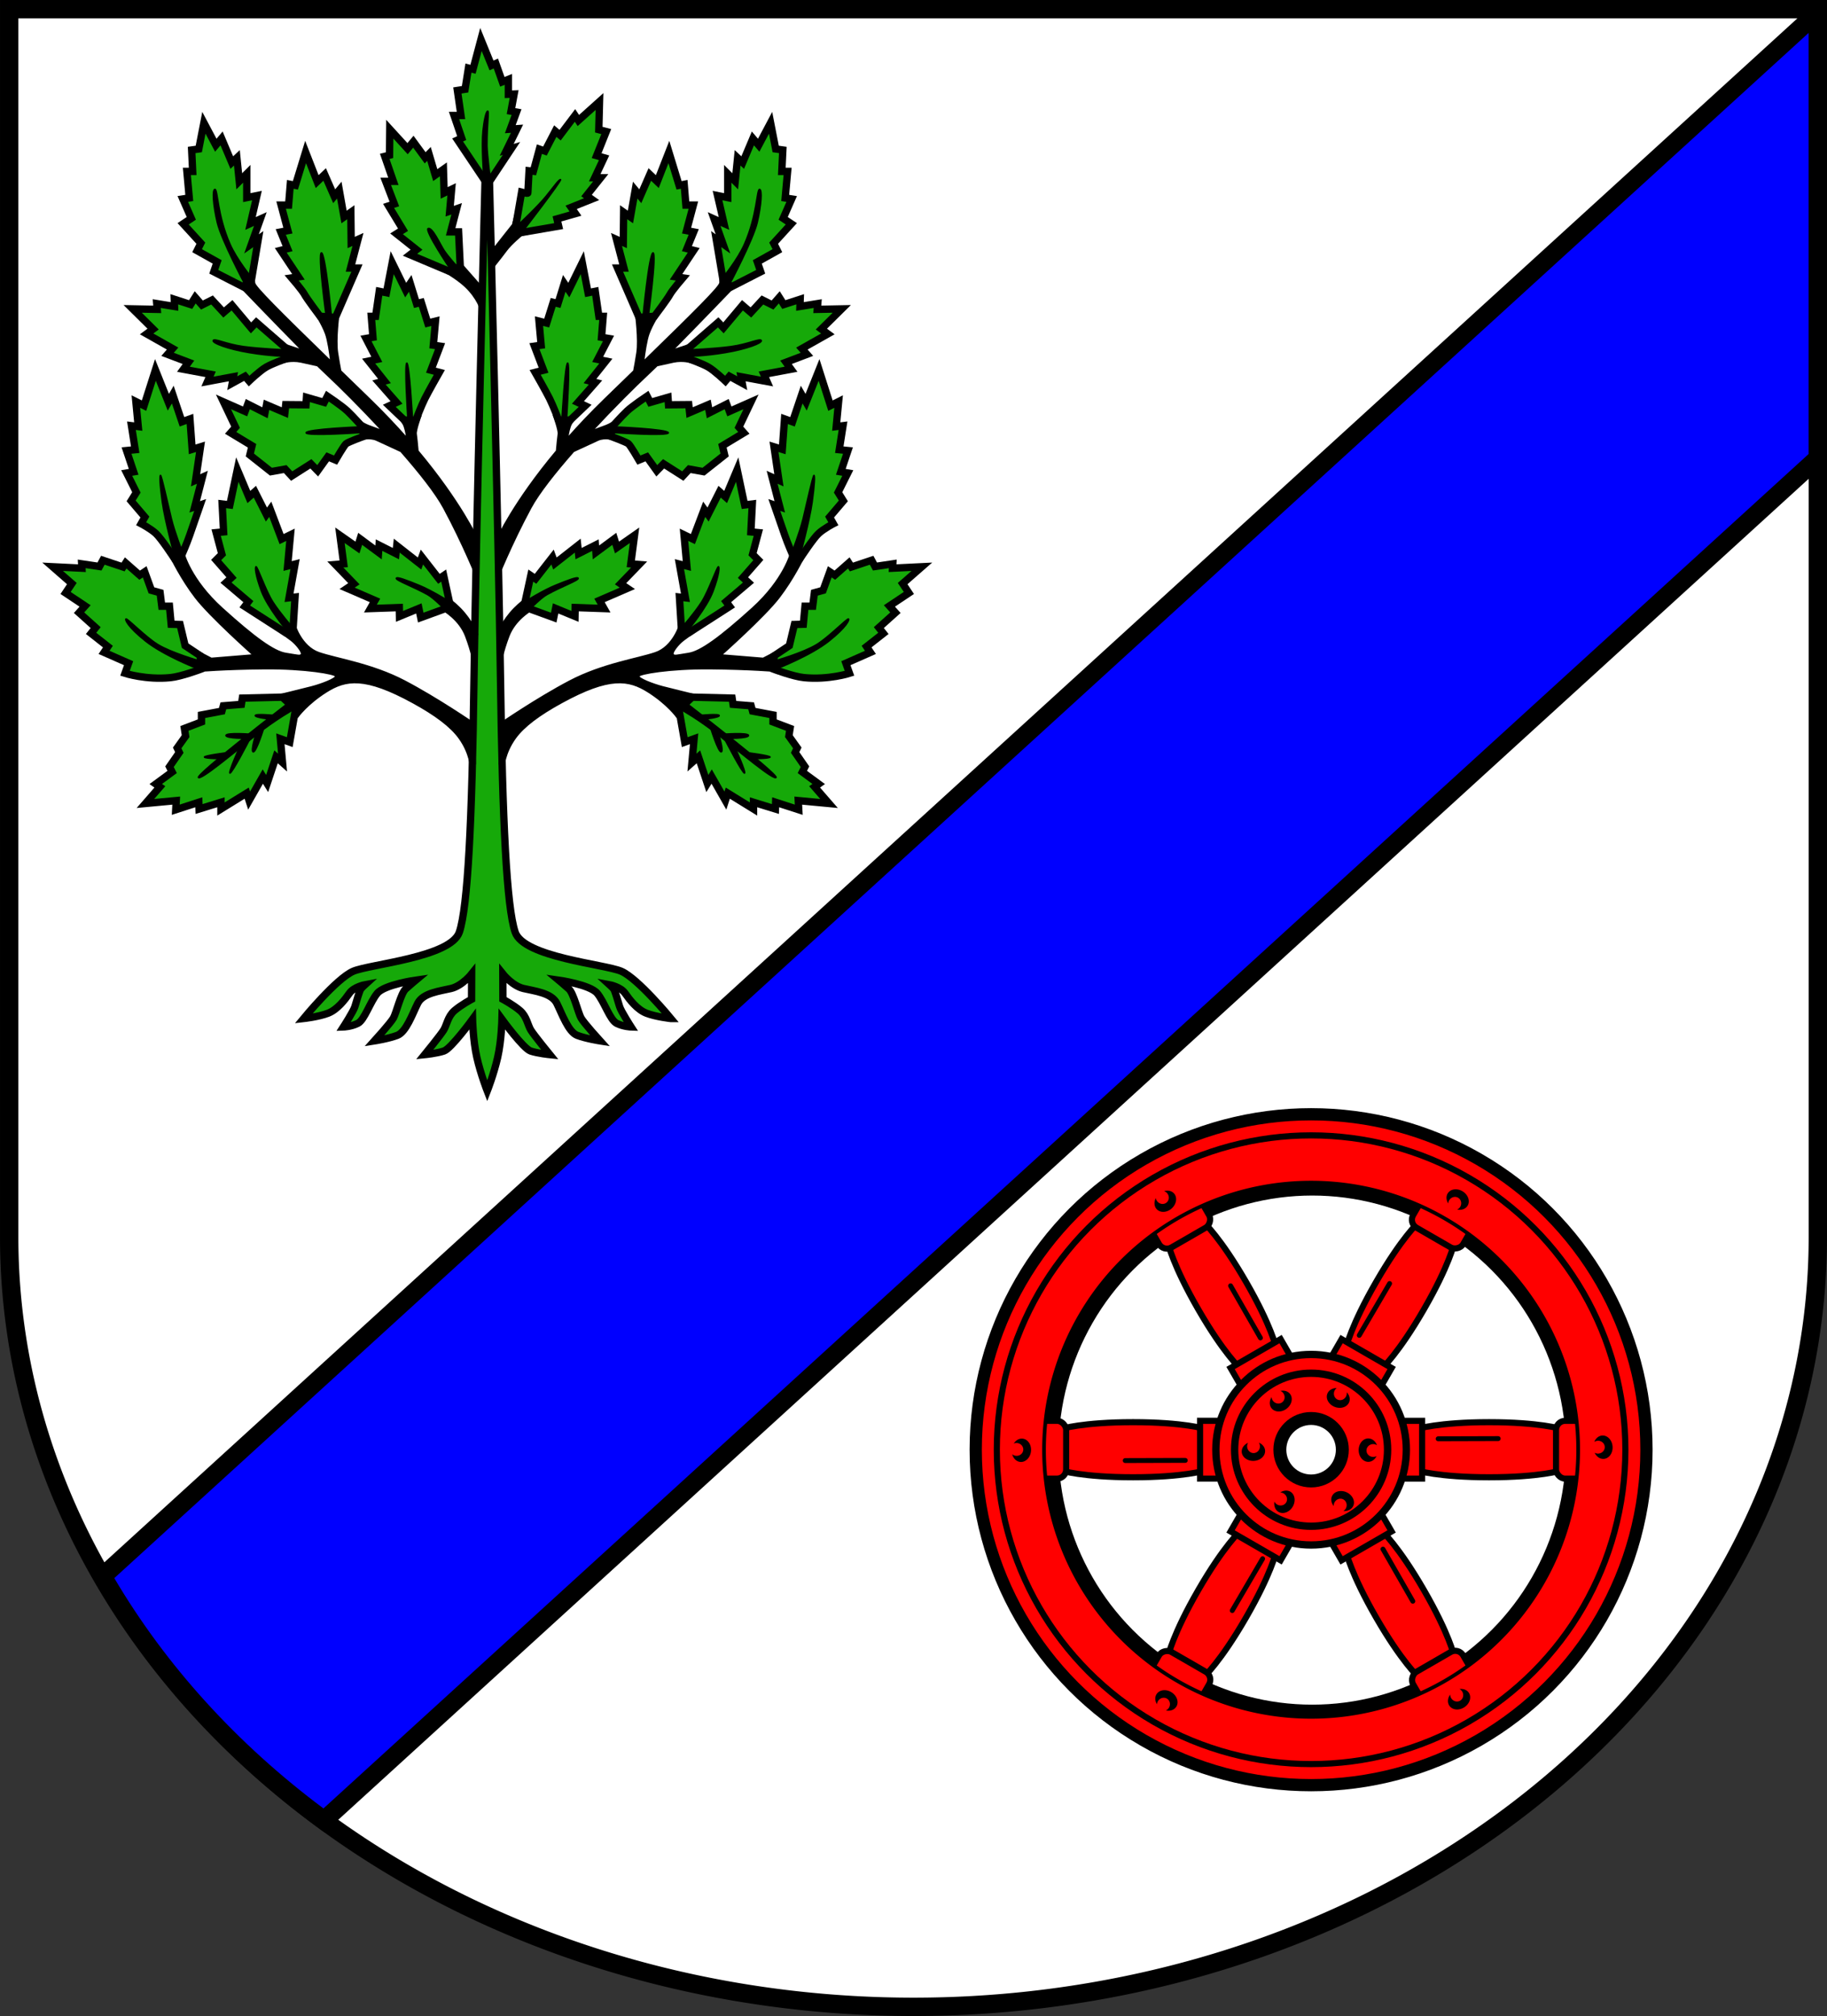 <?xml version="1.0" encoding="UTF-8" standalone="no"?>
<!-- Created with Inkscape (http://www.inkscape.org/) -->

<svg
   width="149.371mm"
   height="164.787mm"
   viewBox="0 0 149.371 164.787"
   version="1.1"
   id="svg9797"
   inkscape:version="1.2.2 (732a01da63, 2022-12-09)"
   sodipodi:docname="DEU Oersdorf COA.svg"
   xmlns:inkscape="http://www.inkscape.org/namespaces/inkscape"
   xmlns:sodipodi="http://sodipodi.sourceforge.net/DTD/sodipodi-0.dtd"
   xmlns="http://www.w3.org/2000/svg"
   xmlns:svg="http://www.w3.org/2000/svg">
  <rect x="0" y="0" width="149.371" height="164.787" fill="#333333" stroke="none"/>
  <sodipodi:namedview
     id="namedview9799"
     pagecolor="#ffffff"
     bordercolor="#666666"
     borderopacity="1.0"
     inkscape:showpageshadow="2"
     inkscape:pageopacity="0.0"
     inkscape:pagecheckerboard="0"
     inkscape:deskcolor="#d1d1d1"
     inkscape:document-units="mm"
     showgrid="false"
     inkscape:zoom="0.85944864"
     inkscape:cx="333.93502"
     inkscape:cy="329.86264"
     inkscape:current-layer="layer1" />
  <defs
     id="defs9794" />
  <g
     inkscape:label="Ebene 1"
     inkscape:groupmode="layer"
     id="layer1"
     transform="translate(-531.899,-63.589)">
    <g
       id="g9510"
       transform="translate(500.244,-7.079)">
      <g
         id="g7950">
        <path
           id="path7644"
           style="fill:#ffffff;fill-opacity:1;stroke:none;stroke-width:1.5;stroke-linecap:round;stroke-dasharray:none"
           d="m 32.406,71.418 v 100.363 a 73.935,62.924 0 0 0 73.936,62.924 73.935,62.924 0 0 0 73.935,-62.923 73.935,62.924 0 0 0 0,-5.2e-4 V 71.418 Z" />
        <g
           id="path7813">
          <path
             style="color:#000000;fill:#0000ff;stroke-width:1.5;stroke-linecap:round;-inkscape-stroke:none"
             d="M 180.276,71.659 40.024,199.536 a 73.935,62.924 0 0 0 18.106,19.941 L 180.276,108.109 Z"
             id="path9375" />
          <path
             style="color:#000000;fill:#000000;stroke-linecap:round;-inkscape-stroke:none"
             d="M 180.494,71.18 179.771,71.105 39.072,199.389 39.375,199.91 c 4.449,7.714 10.68,14.574 18.312,20.172 l 0.494,0.363 122.844,-112.006 z m -0.969,2.177 V 107.777 L 58.1,218.488 C 51.02,213.201 45.219,206.81 41,199.662 Z"
             id="path9377"
             sodipodi:nodetypes="ccccccccccccc" />
        </g>
        <path
           id="path7818"
           style="fill:none;fill-opacity:1;stroke:#000000;stroke-width:1.5;stroke-linecap:round;stroke-dasharray:none"
           d="m 32.406,71.418 v 100.363 a 73.935,62.924 0 0 0 73.936,62.924 73.935,62.924 0 0 0 73.935,-62.923 73.935,62.924 0 0 0 0,-5.2e-4 V 71.418 Z" />
        <g
           id="g2679"
           transform="translate(-227.655,-82.43)">
          <g
             id="g2443"
             transform="translate(19.506,74.879)">
            <ellipse
               style="fill:none;stroke:#000000;stroke-width:2.5;stroke-linecap:round;stroke-dasharray:none"
               id="path2315"
               cx="347.088"
               cy="196.749"
               rx="21.987"
               ry="22.057" />
            <g
               id="g2261">
              <g
                 id="g2195">
                <path
                   style="fill:#ff0000;stroke:#000000;stroke-width:0.5;stroke-linecap:round;stroke-dasharray:none"
                   d="m 367.458,198.412 c 0,0 -1.754,0.558 -5.91,0.558 -4.156,0 -5.91,-0.558 -5.91,-0.558 v -3.388 c 0,0 1.754,-0.558 5.91,-0.558 4.156,0 5.91,0.558 5.91,0.558 z"
                   id="path2129"
                   sodipodi:nodetypes="czcczcc"
                   inkscape:transform-center-y="1.9727097" />
                <rect
                   style="fill:#ff0000;stroke:#000000;stroke-width:0.5;stroke-dasharray:none"
                   id="rect1843"
                   width="2.753"
                   height="4.725"
                   x="367.022"
                   y="194.356"
                   ry="0.747"
                   rx="0.747" />
                <rect
                   style="fill:#ff0000;stroke:#000000;stroke-width:0.5;stroke-dasharray:none"
                   id="rect1949"
                   width="2.753"
                   height="4.725"
                   x="353.32"
                   y="194.356" />
              </g>
              <g
                 id="g2203"
                 inkscape:transform-center-x="-7.1393032"
                 inkscape:transform-center-y="12.465506"
                 transform="rotate(60,346.996,196.718)">
                <path
                   style="fill:#ff0000;stroke:#000000;stroke-width:0.5;stroke-linecap:round;stroke-dasharray:none"
                   d="m 367.458,198.412 c 0,0 -1.754,0.558 -5.91,0.558 -4.156,0 -5.91,-0.558 -5.91,-0.558 v -3.388 c 0,0 1.754,-0.558 5.91,-0.558 4.156,0 5.91,0.558 5.91,0.558 z"
                   id="path2197"
                   sodipodi:nodetypes="czcczcc"
                   inkscape:transform-center-y="1.9727097" />
                <rect
                   style="fill:#ff0000;stroke:#000000;stroke-width:0.5;stroke-dasharray:none"
                   id="rect2199"
                   width="2.753"
                   height="4.725"
                   x="367.022"
                   y="194.356"
                   ry="0.747"
                   rx="0.747" />
                <rect
                   style="fill:#ff0000;stroke:#000000;stroke-width:0.5;stroke-dasharray:none"
                   id="rect2201"
                   width="2.753"
                   height="4.725"
                   x="353.32"
                   y="194.356" />
              </g>
              <g
                 id="g2211"
                 inkscape:transform-center-x="7.1393036"
                 inkscape:transform-center-y="12.465505"
                 transform="rotate(120,346.996,196.718)">
                <path
                   style="fill:#ff0000;stroke:#000000;stroke-width:0.5;stroke-linecap:round;stroke-dasharray:none"
                   d="m 367.458,198.412 c 0,0 -1.754,0.558 -5.91,0.558 -4.156,0 -5.91,-0.558 -5.91,-0.558 v -3.388 c 0,0 1.754,-0.558 5.91,-0.558 4.156,0 5.91,0.558 5.91,0.558 z"
                   id="path2205"
                   sodipodi:nodetypes="czcczcc"
                   inkscape:transform-center-y="1.9727097" />
                <rect
                   style="fill:#ff0000;stroke:#000000;stroke-width:0.5;stroke-dasharray:none"
                   id="rect2207"
                   width="2.753"
                   height="4.725"
                   x="367.022"
                   y="194.356"
                   ry="0.747"
                   rx="0.747" />
                <rect
                   style="fill:#ff0000;stroke:#000000;stroke-width:0.5;stroke-dasharray:none"
                   id="rect2209"
                   width="2.753"
                   height="4.725"
                   x="353.32"
                   y="194.356" />
              </g>
              <g
                 id="g2219"
                 inkscape:transform-center-x="14.551455"
                 inkscape:transform-center-y="-1.6219427e-06"
                 transform="rotate(180,346.996,196.718)">
                <path
                   style="fill:#ff0000;stroke:#000000;stroke-width:0.5;stroke-linecap:round;stroke-dasharray:none"
                   d="m 367.458,198.412 c 0,0 -1.754,0.558 -5.91,0.558 -4.156,0 -5.91,-0.558 -5.91,-0.558 v -3.388 c 0,0 1.754,-0.558 5.91,-0.558 4.156,0 5.91,0.558 5.91,0.558 z"
                   id="path2213"
                   sodipodi:nodetypes="czcczcc"
                   inkscape:transform-center-y="1.9727097" />
                <rect
                   style="fill:#ff0000;stroke:#000000;stroke-width:0.5;stroke-dasharray:none"
                   id="rect2215"
                   width="2.753"
                   height="4.725"
                   x="367.022"
                   y="194.356"
                   ry="0.747"
                   rx="0.747" />
                <rect
                   style="fill:#ff0000;stroke:#000000;stroke-width:0.5;stroke-dasharray:none"
                   id="rect2217"
                   width="2.753"
                   height="4.725"
                   x="353.32"
                   y="194.356" />
              </g>
              <g
                 id="g2227"
                 inkscape:transform-center-x="7.1393012"
                 inkscape:transform-center-y="-12.465507"
                 transform="rotate(-120,346.996,196.718)">
                <path
                   style="fill:#ff0000;stroke:#000000;stroke-width:0.5;stroke-linecap:round;stroke-dasharray:none"
                   d="m 367.458,198.412 c 0,0 -1.754,0.558 -5.91,0.558 -4.156,0 -5.91,-0.558 -5.91,-0.558 v -3.388 c 0,0 1.754,-0.558 5.91,-0.558 4.156,0 5.91,0.558 5.91,0.558 z"
                   id="path2221"
                   sodipodi:nodetypes="czcczcc"
                   inkscape:transform-center-y="1.9727097" />
                <rect
                   style="fill:#ff0000;stroke:#000000;stroke-width:0.5;stroke-dasharray:none"
                   id="rect2223"
                   width="2.753"
                   height="4.725"
                   x="367.022"
                   y="194.356"
                   ry="0.747"
                   rx="0.747" />
                <rect
                   style="fill:#ff0000;stroke:#000000;stroke-width:0.5;stroke-dasharray:none"
                   id="rect2225"
                   width="2.753"
                   height="4.725"
                   x="353.32"
                   y="194.356" />
              </g>
              <g
                 id="g2235"
                 inkscape:transform-center-x="-7.1393056"
                 inkscape:transform-center-y="-12.465506"
                 transform="rotate(-60,346.996,196.718)">
                <path
                   style="fill:#ff0000;stroke:#000000;stroke-width:0.5;stroke-linecap:round;stroke-dasharray:none"
                   d="m 367.458,198.412 c 0,0 -1.754,0.558 -5.91,0.558 -4.156,0 -5.91,-0.558 -5.91,-0.558 v -3.388 c 0,0 1.754,-0.558 5.91,-0.558 4.156,0 5.91,0.558 5.91,0.558 z"
                   id="path2229"
                   sodipodi:nodetypes="czcczcc"
                   inkscape:transform-center-y="1.9727097" />
                <rect
                   style="fill:#ff0000;stroke:#000000;stroke-width:0.5;stroke-dasharray:none"
                   id="rect2231"
                   width="2.753"
                   height="4.725"
                   x="367.022"
                   y="194.356"
                   ry="0.747"
                   rx="0.747" />
                <rect
                   style="fill:#ff0000;stroke:#000000;stroke-width:0.5;stroke-dasharray:none"
                   id="rect2233"
                   width="2.753"
                   height="4.725"
                   x="353.32"
                   y="194.356" />
              </g>
            </g>
            <path
               id="path1642"
               style="fill:#ff0000;stroke:#000000;stroke-width:0.3;stroke-dasharray:none"
               d="m 346.996,169.299 a 27.419,27.419 0 0 0 -27.419,27.42 27.419,27.419 0 0 0 27.419,27.42 27.419,27.419 0 0 0 27.42,-27.42 27.419,27.419 0 0 0 -27.42,-27.42 z m 0,5.585 a 21.835,21.835 0 0 1 21.835,21.835 21.835,21.835 0 0 1 -21.835,21.835 21.835,21.835 0 0 1 -21.835,-21.835 21.835,21.835 0 0 1 21.835,-21.835 z" />
            <circle
               style="fill:none;stroke:#000000;stroke-width:1;stroke-dasharray:none"
               id="circle1713"
               cx="346.996"
               cy="196.718"
               r="27.419" />
            <circle
               style="fill:#ff0000;stroke:#000000;stroke-width:0.6;stroke-dasharray:none"
               id="path1768"
               cx="346.996"
               cy="196.718"
               r="7.787" />
            <circle
               style="fill:none;stroke:#000000;stroke-width:0.6;stroke-dasharray:none"
               id="circle1770"
               cx="346.996"
               cy="196.718"
               r="6.253" />
            <circle
               style="fill:#000000;stroke:none;stroke-width:0.6;stroke-dasharray:none"
               id="circle1774"
               cx="346.996"
               cy="196.718"
               r="3.083" />
            <circle
               style="fill:#ffffff;stroke:none;stroke-width:0.6;stroke-dasharray:none"
               id="circle1772"
               cx="346.996"
               cy="196.718"
               r="2.026" />
            <path
               id="path2317"
               style="fill:#000000;stroke:none;stroke-width:2.5;stroke-linecap:round;stroke-dasharray:none"
               d="m 351.672,195.795 a 0.787,0.956 0 0 0 -0.787,0.957 0.787,0.956 0 0 0 0.787,0.957 0.787,0.956 0 0 0 0.679,-0.474 0.551,0.524 0 0 1 -0.276,0.071 0.551,0.524 0 0 1 -0.551,-0.524 0.551,0.524 0 0 1 0.551,-0.523 0.551,0.524 0 0 1 0.31,0.091 0.787,0.956 0 0 0 -0.713,-0.553 z" />
            <path
               id="path2374"
               style="fill:#000000;stroke:none;stroke-width:2.5;stroke-linecap:round;stroke-dasharray:none"
               d="m 350.441,201.32 a 0.956,0.787 25.051 0 0 -0.534,-1.118 0.956,0.787 25.051 0 0 -1.2,0.308 0.956,0.787 25.051 0 0 0.142,0.816 0.524,0.551 25.051 0 1 0.052,-0.28 0.524,0.551 25.051 0 1 0.708,-0.277 0.524,0.551 25.051 0 1 0.241,0.721 0.524,0.551 25.051 0 1 -0.214,0.242 0.956,0.787 25.051 0 0 0.803,-0.412 z" />
            <path
               id="path2376"
               style="fill:#000000;stroke:none;stroke-width:2.5;stroke-linecap:round;stroke-dasharray:none"
               d="m 344.331,201.798 a 0.787,0.956 30.489 0 0 1.163,-0.425 0.787,0.956 30.489 0 0 -0.192,-1.223 0.787,0.956 30.489 0 0 -0.826,0.064 0.551,0.524 30.489 0 1 0.274,0.079 0.551,0.524 30.489 0 1 0.209,0.731 0.551,0.524 30.489 0 1 -0.74,0.172 0.551,0.524 30.489 0 1 -0.221,-0.236 0.787,0.956 30.489 0 0 0.334,0.839 z" />
            <path
               id="path2378"
               style="fill:#000000;stroke:none;stroke-width:2.5;stroke-linecap:round;stroke-dasharray:none"
               d="m 341.324,196.891 a 0.787,0.956 87.202 0 0 0.994,0.739 0.787,0.956 87.202 0 0 0.917,-0.832 0.787,0.956 87.202 0 0 -0.507,-0.655 0.551,0.524 87.202 0 1 0.085,0.272 0.551,0.524 87.202 0 1 -0.496,0.576 0.551,0.524 87.202 0 1 -0.55,-0.525 0.551,0.524 87.202 0 1 0.076,-0.314 0.787,0.956 87.202 0 0 -0.518,0.739 z" />
            <path
               id="path2380"
               style="fill:#000000;stroke:none;stroke-width:2.5;stroke-linecap:round;stroke-dasharray:none"
               d="m 343.755,193.32 a 0.787,0.956 52.812 0 0 1.237,0.048 0.787,0.956 52.812 0 0 0.287,-1.205 0.787,0.956 52.812 0 0 -0.788,-0.254 0.551,0.524 52.812 0 1 0.224,0.177 0.551,0.524 52.812 0 1 -0.085,0.756 0.551,0.524 52.812 0 1 -0.75,-0.122 0.551,0.524 52.812 0 1 -0.115,-0.302 0.787,0.956 52.812 0 0 -0.01,0.903 z" />
            <path
               id="path2382"
               style="fill:#000000;stroke:none;stroke-width:2.5;stroke-linecap:round;stroke-dasharray:none"
               d="m 348.322,192.147 a 0.956,0.787 20.753 0 0 0.616,1.074 0.956,0.787 20.753 0 0 1.173,-0.397 0.956,0.787 20.753 0 0 -0.203,-0.803 0.524,0.551 20.753 0 1 -0.031,0.283 0.524,0.551 20.753 0 1 -0.685,0.329 0.524,0.551 20.753 0 1 -0.294,-0.701 0.524,0.551 20.753 0 1 0.195,-0.258 0.956,0.787 20.753 0 0 -0.77,0.471 z" />
            <path
               id="path2384"
               style="fill:#000000;stroke:none;stroke-width:2.5;stroke-linecap:round;stroke-dasharray:none"
               d="m 323.212,197.716 a 0.787,0.956 6.013 0 0 0.882,-0.869 0.787,0.956 6.013 0 0 -0.682,-1.034 0.787,0.956 6.013 0 0 -0.725,0.401 0.551,0.524 6.013 0 1 0.282,-0.042 0.551,0.524 6.013 0 1 0.493,0.579 0.551,0.524 6.013 0 1 -0.603,0.463 0.551,0.524 6.013 0 1 -0.299,-0.123 0.787,0.956 6.013 0 0 0.651,0.625 z" />
            <path
               id="path2386"
               style="fill:#000000;stroke:none;stroke-width:2.5;stroke-linecap:round;stroke-dasharray:none"
               d="m 334.369,177.051 a 0.787,0.956 47.777 0 0 1.237,-0.06 0.787,0.956 47.777 0 0 0.18,-1.225 0.787,0.956 47.777 0 0 -0.808,-0.184 0.551,0.524 47.777 0 1 0.238,0.156 0.551,0.524 47.777 0 1 -0.018,0.76 0.551,0.524 47.777 0 1 -0.758,-0.056 0.551,0.524 47.777 0 1 -0.141,-0.291 0.787,0.956 47.777 0 0 0.069,0.9 z" />
            <path
               id="path2388"
               style="fill:#000000;stroke:none;stroke-width:2.5;stroke-linecap:round;stroke-dasharray:none"
               d="m 359.786,176.783 a 0.956,0.787 32.312 0 0 -0.388,-1.176 0.956,0.787 32.312 0 0 -1.229,0.153 0.956,0.787 32.312 0 0 0.038,0.827 0.524,0.551 32.312 0 1 0.087,-0.271 0.524,0.551 32.312 0 1 0.737,-0.185 0.524,0.551 32.312 0 1 0.148,0.745 0.524,0.551 32.312 0 1 -0.243,0.213 0.956,0.787 32.312 0 0 0.849,-0.307 z" />
            <path
               id="path2390"
               style="fill:#000000;stroke:none;stroke-width:2.5;stroke-linecap:round;stroke-dasharray:none"
               d="m 370.927,197.467 a 0.956,0.787 85.953 0 0 0.717,-1.01 0.956,0.787 85.953 0 0 -0.852,-0.899 0.956,0.787 85.953 0 0 -0.644,0.521 0.524,0.551 85.953 0 1 0.27,-0.091 0.524,0.551 85.953 0 1 0.586,0.484 0.524,0.551 85.953 0 1 -0.513,0.561 0.524,0.551 85.953 0 1 -0.316,-0.069 0.956,0.787 85.953 0 0 0.75,0.502 z" />
            <path
               id="path2392"
               style="fill:#000000;stroke:none;stroke-width:2.5;stroke-linecap:round;stroke-dasharray:none"
               d="m 358.291,217.631 a 0.787,0.956 57.083 0 0 1.23,0.14 0.787,0.956 57.083 0 0 0.376,-1.18 0.787,0.956 57.083 0 0 -0.767,-0.312 0.551,0.524 57.083 0 1 0.21,0.193 0.551,0.524 57.083 0 1 -0.141,0.747 0.551,0.524 57.083 0 1 -0.739,-0.178 0.551,0.524 57.083 0 1 -0.092,-0.31 0.787,0.956 57.083 0 0 -0.077,0.899 z" />
            <path
               id="path2394"
               style="fill:#000000;stroke:none;stroke-width:2.5;stroke-linecap:round;stroke-dasharray:none"
               d="m 335.974,217.728 a 0.956,0.787 32.591 0 0 -0.382,-1.178 0.956,0.787 32.591 0 0 -1.23,0.147 0.956,0.787 32.591 0 0 0.034,0.828 0.524,0.551 32.591 0 1 0.088,-0.271 0.524,0.551 32.591 0 1 0.738,-0.182 0.524,0.551 32.591 0 1 0.144,0.746 0.524,0.551 32.591 0 1 -0.244,0.212 0.956,0.787 32.591 0 0 0.85,-0.303 z" />
            <circle
               style="fill:none;stroke:#000000;stroke-width:0.5;stroke-linecap:round;stroke-dasharray:none"
               id="path2396"
               cx="346.996"
               cy="196.718"
               r="25.695" />
          </g>
          <path
             style="fill:#ffffff;stroke:#000000;stroke-width:0.4;stroke-linecap:round;stroke-dasharray:none"
             d="m 376.89,270.703 4.908,-0.014"
             id="path2554" />
          <path
             style="fill:#ffffff;stroke:#000000;stroke-width:0.4;stroke-linecap:round;stroke-dasharray:none"
             d="m 351.306,272.483 4.908,-0.014"
             id="path2556" />
          <path
             style="fill:#ffffff;stroke:#000000;stroke-width:0.4;stroke-linecap:round;stroke-dasharray:none"
             d="m 360.056,284.743 2.481,-4.235"
             id="path2558" />
          <path
             style="fill:#ffffff;stroke:#000000;stroke-width:0.4;stroke-linecap:round;stroke-dasharray:none"
             d="m 370.438,262.248 2.481,-4.235"
             id="path2560" />
          <path
             style="fill:#ffffff;stroke:#000000;stroke-width:0.4;stroke-linecap:round;stroke-dasharray:none"
             d="m 362.359,262.457 -2.44,-4.259"
             id="path2562" />
          <path
             style="fill:#ffffff;stroke:#000000;stroke-width:0.4;stroke-linecap:round;stroke-dasharray:none"
             d="m 374.818,283.981 -2.44,-4.259"
             id="path2564" />
        </g>
        <g
           id="g3938"
           transform="translate(-183.57,-8.814)">
          <path
             id="path2793"
             style="fill:#16a909;fill-opacity:1;stroke:#000000;stroke-width:0.6;stroke-linecap:round;stroke-dasharray:none"
             d="m 254.886,94.071 c 0,0 -0.753,29.574 -0.911,41.058 -0.157,11.484 -0.5,18.486 -1.195,20.544 -0.695,2.058 -7.314,2.614 -8.676,3.198 -1.363,0.584 -4.06,3.865 -4.06,3.865 0,0 1.229,-0.137 1.996,-0.432 0.767,-0.295 1.376,-1.101 1.75,-1.632 0.374,-0.531 1.272,-0.698 1.272,-0.698 0,0 -0.249,0.226 -0.348,0.364 -0.098,0.138 -0.354,1.023 -0.472,1.416 -0.118,0.393 -0.944,1.671 -0.944,1.671 0,0 0.629,-0.02 1.18,-0.295 0.551,-0.275 1.003,-1.75 1.593,-2.458 0.59,-0.708 3.152,-1.074 3.152,-1.074 0,0 -0.439,0.366 -0.832,0.72 -0.393,0.354 -0.767,1.966 -1.003,2.379 -0.236,0.413 -1.553,1.868 -1.553,1.868 0,0 1.14,-0.177 1.868,-0.452 0.728,-0.275 1.239,-1.75 1.672,-2.615 0.433,-0.865 1.829,-1.003 2.733,-1.219 0.905,-0.216 1.678,-1.189 1.678,-1.189 l -0.007,2.074 c 0,0 -0.846,0.453 -1.396,0.924 -0.551,0.472 -0.629,1.18 -0.885,1.593 -0.256,0.413 -1.553,2.006 -1.553,2.006 0,0 0.983,-0.098 1.573,-0.295 0.59,-0.197 2.34,-2.596 2.34,-2.596 0,0 0.039,1.75 0.354,3.127 0.315,1.376 0.849,2.737 0.849,2.737 0,0 0.534,-1.361 0.849,-2.737 0.315,-1.376 0.354,-3.127 0.354,-3.127 0,0 1.75,2.399 2.34,2.596 0.59,0.197 1.573,0.295 1.573,0.295 0,0 -1.298,-1.593 -1.553,-2.006 -0.256,-0.413 -0.334,-1.121 -0.885,-1.593 -0.551,-0.472 -1.396,-0.924 -1.396,-0.924 l -0.007,-2.074 c 0,0 0.773,0.973 1.678,1.189 0.905,0.216 2.301,0.354 2.733,1.219 0.433,0.865 0.944,2.34 1.672,2.615 0.728,0.275 1.868,0.452 1.868,0.452 0,0 -1.318,-1.455 -1.554,-1.868 -0.236,-0.413 -0.609,-2.025 -1.003,-2.379 -0.393,-0.354 -0.832,-0.72 -0.832,-0.72 0,0 2.562,0.366 3.152,1.074 0.59,0.708 1.042,2.182 1.593,2.458 0.551,0.275 1.18,0.295 1.18,0.295 0,0 -0.826,-1.278 -0.944,-1.671 -0.118,-0.393 -0.374,-1.278 -0.472,-1.416 -0.098,-0.138 -0.348,-0.364 -0.348,-0.364 0,0 0.899,0.167 1.272,0.698 0.374,0.531 0.983,1.337 1.75,1.632 0.767,0.295 1.996,0.432 1.996,0.432 h 5.2e-4 c 0,0 -2.698,-3.281 -4.06,-3.865 -1.363,-0.584 -7.981,-1.14 -8.676,-3.198 -0.695,-2.058 -1.038,-9.06 -1.195,-20.544 -0.157,-11.484 -0.911,-41.058 -0.911,-41.058 h -0.174 z"
             sodipodi:nodetypes="cssscsscsscsscsscsssccsscscscscscssccssscsscsscsscssccsssccc" />
          <g
             id="g3278">
            <path
               style="fill:#000000;stroke:#000000;stroke-width:0.1;stroke-linecap:round;stroke-dasharray:none"
               d="m 253.698,142.241 c 0,0 -0.033,-1.167 -0.941,-2.426 -0.694,-0.961 -1.955,-1.895 -3.759,-2.886 -3.949,-2.169 -5.506,-1.891 -7.091,-0.89 -1.585,1.001 -2.336,2.058 -2.336,2.058 l -1.606,-1.803 c 0,0 1.857,-0.45 2.719,-0.672 0.862,-0.222 1.974,-0.667 1.974,-0.862 0,-0.195 -2.503,-0.64 -5.812,-0.612 -3.309,0.028 -5.43,0.216 -5.43,0.216 l 0.153,-1.564 0.939,0.487 3.393,-0.278 c 0,0 -3.504,-3.115 -4.7,-4.672 -1.196,-1.557 -2.002,-3.254 -2.002,-3.254 l 1.057,-0.417 c 0,0 0.528,2.169 3.142,4.533 2.614,2.364 4.213,3.532 5.2,3.685 0.987,0.153 1.182,0.236 1.265,0.07 0.083,-0.167 -0.431,-0.82 -0.834,-1.126 -0.403,-0.306 -0.862,-0.626 -0.862,-0.626 l 1.154,-0.695 c 0,0 0.528,1.821 1.988,2.322 1.46,0.501 4.324,0.904 7.022,2.322 2.697,1.418 5.645,3.448 5.645,3.448 l 0.111,3.337 z"
               id="path2970"
               sodipodi:nodetypes="csssccsssccccsccssssccssccc" />
            <path
               style="fill:#16a909;fill-opacity:1;stroke:#000000;stroke-width:0.6;stroke-linecap:round;stroke-dasharray:none"
               d="m 238.304,136.466 -3.264,0.079 -0.079,0.511 -1.475,0.118 -0.118,0.433 -1.671,0.315 v 0.57 l -1.396,0.531 0.098,0.629 -0.688,0.964 0.177,0.374 -0.806,1.16 0.216,0.433 -1.337,0.983 0.334,0.236 -1.18,1.357 2.517,-0.236 -0.039,0.747 1.888,-0.61 0.02,0.551 1.789,-0.551 v 0.551 l 2.104,-1.298 0.197,0.61 1.121,-1.966 0.354,0.57 0.728,-2.183 0.531,0.472 -0.177,-1.947 0.767,0.275 0.472,-2.674 z"
               id="path3028" />
            <path
               style="fill:#16a909;fill-opacity:1;stroke:#000000;stroke-width:0.6;stroke-linecap:round;stroke-dasharray:none"
               d="m 231.599,133.084 -1.239,-0.826 -0.413,-1.73 -0.728,-0.02 -0.138,-1.475 h -0.629 l -0.138,-1.101 -0.708,-0.197 -0.551,-1.514 -0.413,0.275 -1.14,-1.003 -0.216,0.334 -1.652,-0.551 -0.275,0.511 -1.455,-0.216 0.02,0.354 -2.399,-0.118 1.573,1.376 -0.511,0.767 1.593,1.062 -0.492,0.551 1.357,1.219 -0.374,0.472 1.376,1.081 -0.315,0.472 2.006,0.885 -0.295,0.826 c 0,0 1.719,0.552 3.716,0.354 0.882,-0.087 2.478,-0.688 2.478,-0.688 z"
               id="path3030"
               sodipodi:nodetypes="cccccccccccccccccccccccccccscc" />
            <path
               style="fill:#16a909;fill-opacity:1;stroke:#000000;stroke-width:0.6;stroke-linecap:round;stroke-dasharray:none"
               d="m 229.463,125.104 c 0,0 -1.057,-1.62 -1.502,-2.023 -0.445,-0.403 -1.196,-0.793 -1.196,-0.793 l 0.306,-0.542 -1.126,-1.321 0.431,-0.695 -0.793,-1.585 0.57,-0.097 -0.584,-1.738 0.709,-0.07 -0.306,-1.961 0.556,0.07 -0.195,-2.044 0.667,0.334 0.932,-2.92 1.057,2.642 0.362,-0.626 0.751,2.225 0.653,-0.236 0.181,2.489 0.681,-0.209 -0.403,2.739 0.556,-0.25 -0.626,2.419 0.445,-0.153 c 0,0 -0.64,1.835 -0.862,2.489 -0.222,0.653 -0.681,1.696 -0.681,1.696 z"
               id="path3097"
               sodipodi:nodetypes="cscccccccccccccccccccccccscc" />
            <path
               style="fill:#16a909;fill-opacity:1;stroke:#000000;stroke-width:0.6;stroke-linecap:round;stroke-dasharray:none"
               d="m 238.509,131.159 -3.273,-2.106 0.295,-0.393 -1.829,-1.553 0.452,-0.413 -1.258,-1.435 0.472,-0.472 -0.472,-1.77 0.61,-0.059 -0.118,-2.281 0.629,0.079 0.61,-2.891 0.944,2.242 0.492,-0.433 0.944,1.868 0.315,-0.433 0.924,2.438 0.728,-0.354 -0.236,2.556 0.61,-0.157 -0.492,2.753 0.492,-0.059 -0.157,2.517 z"
               id="path3099"
               sodipodi:nodetypes="cccccccccccccccccccccccc" />
            <path
               style="fill:#000000;stroke:#000000;stroke-width:0.1;stroke-linecap:round;stroke-dasharray:none"
               d="m 238.709,136.999 c 0,0 -7.425,5.729 -7.272,6.034 0.153,0.306 2.976,-2.072 4.672,-3.42 1.673,-1.33 3.142,-2.141 3.142,-2.141 z"
               id="path3170"
               sodipodi:nodetypes="csscc" />
            <path
               style="fill:#000000;stroke:#000000;stroke-width:0.1;stroke-linecap:round;stroke-dasharray:none"
               d="m 237.597,137.945 c 0,0 -1.516,-0.153 -1.516,0.028 0,0.181 1.272,0.299 1.272,0.299 z"
               id="path3172"
               sodipodi:nodetypes="cscc" />
            <path
               style="fill:#000000;stroke:#000000;stroke-width:0.1;stroke-linecap:round;stroke-dasharray:none"
               d="m 235.817,139.495 c 0,0 -2.127,-0.174 -2.127,0.104 0,0.278 1.863,0.236 1.863,0.236 z"
               id="path3174"
               sodipodi:nodetypes="cscc" />
            <path
               style="fill:#000000;stroke:#000000;stroke-width:0.1;stroke-linecap:round;stroke-dasharray:none"
               d="m 233.857,140.99 c 0,0 -1.947,0.236 -1.933,0.375 0.014,0.139 1.557,0.139 1.557,0.139 z"
               id="path3176" />
            <path
               style="fill:#000000;stroke:#000000;stroke-width:0.1;stroke-linecap:round;stroke-dasharray:none"
               d="m 234.858,140.434 c 0,0 -1.015,2.225 -0.834,2.252 0.181,0.028 1.571,-2.67 1.571,-2.67 z"
               id="path3178" />
            <path
               style="fill:#000000;stroke:#000000;stroke-width:0.1;stroke-linecap:round;stroke-dasharray:none"
               d="m 236.179,139.363 c 0,0 -0.514,1.543 -0.25,1.585 0.264,0.042 0.89,-2.016 0.89,-2.016 z"
               id="path3180"
               sodipodi:nodetypes="cscc" />
            <path
               style="fill:#000000;stroke:#000000;stroke-width:0.1;stroke-linecap:round;stroke-dasharray:none"
               d="m 231.34,134.135 c 0,0 -2.725,-1.057 -4.213,-2.239 -1.488,-1.182 -1.731,-1.801 -1.599,-1.835 0.136,-0.036 1.594,1.473 2.586,2.086 1.126,0.695 3.49,1.363 3.49,1.363 z"
               id="path3182"
               sodipodi:nodetypes="cssscc" />
            <path
               style="fill:#000000;stroke:#000000;stroke-width:0.1;stroke-linecap:round;stroke-dasharray:none"
               d="m 238.667,131.034 c 0,0 -1.571,-1.877 -2.072,-3.212 -0.501,-1.335 -0.556,-2.03 -0.431,-2.03 0.125,0 0.806,2.002 1.39,2.906 0.584,0.904 1.557,2.016 1.557,2.016 z"
               id="path3184" />
            <path
               style="fill:#000000;stroke:#000000;stroke-width:0.1;stroke-linecap:round;stroke-dasharray:none"
               d="m 229.477,124.902 c 0,0 -0.779,-2.85 -0.987,-4.352 -0.209,-1.502 -0.236,-2.225 -0.139,-2.225 0.097,0 0.612,2.392 0.89,3.532 0.278,1.14 0.918,2.781 0.918,2.781 l -0.32,0.348 z"
               id="path3186" />
          </g>
          <g
             id="g3308"
             inkscape:transform-center-x="-18.254396"
             inkscape:transform-center-y="-45.179292"
             transform="matrix(-1,0,0,1,510.121,0)">
            <path
               style="fill:#000000;stroke:#000000;stroke-width:0.1;stroke-linecap:round;stroke-dasharray:none"
               d="m 253.698,142.241 c 0,0 -0.033,-1.167 -0.941,-2.426 -0.694,-0.961 -1.955,-1.895 -3.759,-2.886 -3.949,-2.169 -5.506,-1.891 -7.091,-0.89 -1.585,1.001 -2.336,2.058 -2.336,2.058 l -1.606,-1.803 c 0,0 1.857,-0.45 2.719,-0.672 0.862,-0.222 1.974,-0.667 1.974,-0.862 0,-0.195 -2.503,-0.64 -5.812,-0.612 -3.309,0.028 -5.43,0.216 -5.43,0.216 l 0.153,-1.564 0.939,0.487 3.393,-0.278 c 0,0 -3.504,-3.115 -4.7,-4.672 -1.196,-1.557 -2.002,-3.254 -2.002,-3.254 l 1.057,-0.417 c 0,0 0.528,2.169 3.142,4.533 2.614,2.364 4.213,3.532 5.2,3.685 0.987,0.153 1.182,0.236 1.265,0.07 0.083,-0.167 -0.431,-0.82 -0.834,-1.126 -0.403,-0.306 -0.862,-0.626 -0.862,-0.626 l 1.154,-0.695 c 0,0 0.528,1.821 1.988,2.322 1.46,0.501 4.324,0.904 7.022,2.322 2.697,1.418 5.645,3.448 5.645,3.448 l 0.111,3.337 z"
               id="path3280"
               sodipodi:nodetypes="csssccsssccccsccssssccssccc" />
            <path
               style="fill:#16a909;fill-opacity:1;stroke:#000000;stroke-width:0.6;stroke-linecap:round;stroke-dasharray:none"
               d="m 238.304,136.466 -3.264,0.079 -0.079,0.511 -1.475,0.118 -0.118,0.433 -1.671,0.315 v 0.57 l -1.396,0.531 0.098,0.629 -0.688,0.964 0.177,0.374 -0.806,1.16 0.216,0.433 -1.337,0.983 0.334,0.236 -1.18,1.357 2.517,-0.236 -0.039,0.747 1.888,-0.61 0.02,0.551 1.789,-0.551 v 0.551 l 2.104,-1.298 0.197,0.61 1.121,-1.966 0.354,0.57 0.728,-2.183 0.531,0.472 -0.177,-1.947 0.767,0.275 0.472,-2.674 z"
               id="path3282" />
            <path
               style="fill:#16a909;fill-opacity:1;stroke:#000000;stroke-width:0.6;stroke-linecap:round;stroke-dasharray:none"
               d="m 231.599,133.084 -1.239,-0.826 -0.413,-1.73 -0.728,-0.02 -0.138,-1.475 h -0.629 l -0.138,-1.101 -0.708,-0.197 -0.551,-1.514 -0.413,0.275 -1.14,-1.003 -0.216,0.334 -1.652,-0.551 -0.275,0.511 -1.455,-0.216 0.02,0.354 -2.399,-0.118 1.573,1.376 -0.511,0.767 1.593,1.062 -0.492,0.551 1.357,1.219 -0.374,0.472 1.376,1.081 -0.315,0.472 2.006,0.885 -0.295,0.826 c 0,0 1.719,0.552 3.716,0.354 0.882,-0.087 2.478,-0.688 2.478,-0.688 z"
               id="path3284"
               sodipodi:nodetypes="cccccccccccccccccccccccccccscc" />
            <path
               style="fill:#16a909;fill-opacity:1;stroke:#000000;stroke-width:0.6;stroke-linecap:round;stroke-dasharray:none"
               d="m 229.463,125.104 c 0,0 -1.057,-1.62 -1.502,-2.023 -0.445,-0.403 -1.196,-0.793 -1.196,-0.793 l 0.306,-0.542 -1.126,-1.321 0.431,-0.695 -0.793,-1.585 0.57,-0.097 -0.584,-1.738 0.709,-0.07 -0.306,-1.961 0.556,0.07 -0.195,-2.044 0.667,0.334 0.932,-2.92 1.057,2.642 0.362,-0.626 0.751,2.225 0.653,-0.236 0.181,2.489 0.681,-0.209 -0.403,2.739 0.556,-0.25 -0.626,2.419 0.445,-0.153 c 0,0 -0.64,1.835 -0.862,2.489 -0.222,0.653 -0.681,1.696 -0.681,1.696 z"
               id="path3286"
               sodipodi:nodetypes="cscccccccccccccccccccccccscc" />
            <path
               style="fill:#16a909;fill-opacity:1;stroke:#000000;stroke-width:0.6;stroke-linecap:round;stroke-dasharray:none"
               d="m 238.509,131.159 -3.273,-2.106 0.295,-0.393 -1.829,-1.553 0.452,-0.413 -1.258,-1.435 0.472,-0.472 -0.472,-1.77 0.61,-0.059 -0.118,-2.281 0.629,0.079 0.61,-2.891 0.944,2.242 0.492,-0.433 0.944,1.868 0.315,-0.433 0.924,2.438 0.728,-0.354 -0.236,2.556 0.61,-0.157 -0.492,2.753 0.492,-0.059 -0.157,2.517 z"
               id="path3288"
               sodipodi:nodetypes="cccccccccccccccccccccccc" />
            <path
               style="fill:#000000;stroke:#000000;stroke-width:0.1;stroke-linecap:round;stroke-dasharray:none"
               d="m 238.709,136.999 c 0,0 -7.425,5.729 -7.272,6.034 0.153,0.306 2.976,-2.072 4.672,-3.42 1.673,-1.33 3.142,-2.141 3.142,-2.141 z"
               id="path3290"
               sodipodi:nodetypes="csscc" />
            <path
               style="fill:#000000;stroke:#000000;stroke-width:0.1;stroke-linecap:round;stroke-dasharray:none"
               d="m 237.597,137.945 c 0,0 -1.516,-0.153 -1.516,0.028 0,0.181 1.272,0.299 1.272,0.299 z"
               id="path3292"
               sodipodi:nodetypes="cscc" />
            <path
               style="fill:#000000;stroke:#000000;stroke-width:0.1;stroke-linecap:round;stroke-dasharray:none"
               d="m 235.817,139.495 c 0,0 -2.127,-0.174 -2.127,0.104 0,0.278 1.863,0.236 1.863,0.236 z"
               id="path3294"
               sodipodi:nodetypes="cscc" />
            <path
               style="fill:#000000;stroke:#000000;stroke-width:0.1;stroke-linecap:round;stroke-dasharray:none"
               d="m 233.857,140.99 c 0,0 -1.947,0.236 -1.933,0.375 0.014,0.139 1.557,0.139 1.557,0.139 z"
               id="path3296" />
            <path
               style="fill:#000000;stroke:#000000;stroke-width:0.1;stroke-linecap:round;stroke-dasharray:none"
               d="m 234.858,140.434 c 0,0 -1.015,2.225 -0.834,2.252 0.181,0.028 1.571,-2.67 1.571,-2.67 z"
               id="path3298" />
            <path
               style="fill:#000000;stroke:#000000;stroke-width:0.1;stroke-linecap:round;stroke-dasharray:none"
               d="m 236.179,139.363 c 0,0 -0.514,1.543 -0.25,1.585 0.264,0.042 0.89,-2.016 0.89,-2.016 z"
               id="path3300"
               sodipodi:nodetypes="cscc" />
            <path
               style="fill:#000000;stroke:#000000;stroke-width:0.1;stroke-linecap:round;stroke-dasharray:none"
               d="m 231.34,134.135 c 0,0 -2.725,-1.057 -4.213,-2.239 -1.488,-1.182 -1.731,-1.801 -1.599,-1.835 0.136,-0.036 1.594,1.473 2.586,2.086 1.126,0.695 3.49,1.363 3.49,1.363 z"
               id="path3302"
               sodipodi:nodetypes="cssscc" />
            <path
               style="fill:#000000;stroke:#000000;stroke-width:0.1;stroke-linecap:round;stroke-dasharray:none"
               d="m 238.667,131.034 c 0,0 -1.571,-1.877 -2.072,-3.212 -0.501,-1.335 -0.556,-2.03 -0.431,-2.03 0.125,0 0.806,2.002 1.39,2.906 0.584,0.904 1.557,2.016 1.557,2.016 z"
               id="path3304" />
            <path
               style="fill:#000000;stroke:#000000;stroke-width:0.1;stroke-linecap:round;stroke-dasharray:none"
               d="m 229.477,124.902 c 0,0 -0.779,-2.85 -0.987,-4.352 -0.209,-1.502 -0.236,-2.225 -0.139,-2.225 0.097,0 0.612,2.392 0.89,3.532 0.278,1.14 0.918,2.781 0.918,2.781 l -0.32,0.348 z"
               id="path3306" />
          </g>
          <g
             id="g3545">
            <path
               id="path3402"
               style="fill:#000000;stroke:#000000;stroke-width:0.1;stroke-linecap:round;stroke-dasharray:none"
               d="m 235.964,101.582 -1.141,1.308 c 0,0 2.718,2.832 5.048,5.192 -0.491,-0.159 -1.509,-0.505 -1.509,-0.505 l -0.084,1.571 c 0,0 0.751,-0.237 1.544,-0.07 0.48,0.101 0.998,0.218 1.35,0.298 0.26,0.254 0.509,0.493 0.731,0.7 1.055,0.983 2.8,2.716 4.542,4.593 -0.439,-0.164 -0.963,-0.359 -1.111,-0.414 -0.236,-0.088 -0.59,-0.304 -0.59,-0.304 l -0.059,1.484 c 0,0 0.747,-0.226 1.317,0.03 0.452,0.203 1.546,0.711 1.993,0.92 1.507,1.716 2.845,3.404 3.504,4.625 1.612,2.989 2.753,5.86 2.753,5.86 v -3.382 c 0,0 -1.329,-2.95 -4.851,-7.157 -0.037,-0.409 -0.108,-1.171 -0.143,-1.377 -0.049,-0.285 0.383,-1.485 0.383,-1.485 l -2.025,-0.108 c 0,0 0.324,0.374 0.56,0.767 0.151,0.252 0.25,0.781 0.301,1.13 -0.89,-1.007 -1.896,-2.071 -3.034,-3.175 -0.851,-0.825 -1.631,-1.583 -2.359,-2.289 -0.068,-0.348 -0.165,-0.871 -0.258,-1.48 -0.167,-1.085 0.111,-3.17 0.111,-3.17 l -1.979,-0.068 c 0,0 0.588,0.888 0.88,1.681 0.194,0.527 0.345,1.585 0.425,2.238 -4.251,-4.134 -6.188,-6.069 -6.22,-6.39 -0.039,-0.393 -0.079,-1.023 -0.079,-1.023 z"
               sodipodi:nodetypes="cccccscscsccscscccsccscscsccscsc" />
            <path
               style="fill:#16a909;fill-opacity:1;stroke:#000000;stroke-width:0.6;stroke-linecap:round;stroke-dasharray:none"
               d="m 244.929,115.156 c 0,0 -1.243,0.458 -1.409,0.597 -0.167,0.139 -0.862,1.335 -0.862,1.335 l -0.64,-0.264 -0.82,1.14 -0.556,-0.57 -1.571,1.001 -0.528,-0.57 -1.168,0.209 -1.724,-1.363 0.181,-0.751 -1.752,-1.057 0.403,-0.459 -0.987,-2.072 1.766,0.779 0.222,-0.598 1.404,0.709 0.125,-0.653 1.502,0.64 0.07,-0.653 1.655,0.014 0.042,-0.612 1.446,0.417 0.264,-0.514 c 0,0 1.182,0.793 1.627,1.21 0.445,0.417 1.251,1.321 1.251,1.321 z"
               id="path3415"
               sodipodi:nodetypes="csccccccccccccccccccccccscc" />
            <path
               style="fill:#16a909;fill-opacity:1;stroke:#000000;stroke-width:0.6;stroke-linecap:round;stroke-dasharray:none"
               d="m 238.53,107.875 -2.35,-2.045 -0.433,0.452 -1.553,-1.848 -0.688,0.59 -0.944,-1.023 -0.826,0.413 -0.551,-0.629 -0.374,0.59 -1.337,-0.433 0.02,0.59 -1.455,-0.236 0.039,0.472 -2.006,-0.039 1.671,1.652 -0.531,0.393 2.124,1.199 -0.413,0.472 1.711,0.649 -0.413,0.57 2.222,0.413 -0.256,0.59 2.124,-0.393 -0.098,0.531 1.042,-0.57 0.334,0.393 c 0,0 0.885,-0.846 1.396,-1.14 0.511,-0.295 1.504,-0.639 1.504,-0.639 z"
               id="path3417"
               sodipodi:nodetypes="ccccccccccccccccccccccccccscc" />
            <path
               style="fill:#16a909;fill-opacity:1;stroke:#000000;stroke-width:0.6;stroke-linecap:round;stroke-dasharray:none"
               d="m 235.094,102.92 -2.392,-1.224 0.278,-0.806 -1.641,-0.918 0.306,-0.612 -1.446,-1.585 0.667,-0.445 -0.695,-1.585 0.528,-0.083 -0.195,-2.169 h 0.473 l -0.083,-1.752 0.584,-0.083 0.417,-2.141 0.973,1.835 0.473,-0.556 0.834,1.974 0.417,-0.389 0.195,1.919 0.612,-0.612 v 1.947 l 0.834,-0.167 -0.528,2.28 0.806,-0.362 -0.723,2.03 0.556,-0.389 -0.556,3.309 z"
               id="path3419"
               sodipodi:nodetypes="cccccccccccccccccccccccccccc" />
            <path
               style="fill:#16a909;fill-opacity:1;stroke:#000000;stroke-width:0.6;stroke-linecap:round;stroke-dasharray:none"
               d="m 241.387,105.331 c 0,0 -1.065,-1.41 -1.26,-1.772 -0.195,-0.362 -1.057,-1.363 -1.057,-1.363 l 0.556,-0.083 -1.446,-2.169 0.556,-0.139 -0.556,-1.363 0.584,-0.111 -0.556,-2.086 h 0.612 l 0.139,-1.696 0.417,0.083 0.834,-2.725 0.946,2.419 0.612,-0.584 0.779,1.78 0.417,-0.501 0.389,2.197 0.556,-0.389 0.028,2.475 0.556,-0.25 -0.612,2.336 h 0.528 l -1.752,4.032 z"
               id="path3421"
               sodipodi:nodetypes="csccccccccccccccccccccccc" />
            <path
               style="fill:#16a909;fill-opacity:1;stroke:#000000;stroke-width:0.6;stroke-linecap:round;stroke-dasharray:none"
               d="m 248.273,113.813 -1.219,-1.16 0.59,-0.275 -1.435,-1.632 0.452,-0.118 -1.298,-1.632 0.669,-0.138 -0.885,-1.711 0.57,-0.098 -0.138,-1.711 h 0.354 l 0.295,-2.045 0.59,0.118 0.472,-2.458 1.101,2.242 0.374,-0.551 0.511,1.652 0.393,-0.098 0.531,1.691 0.629,-0.157 -0.177,1.966 0.551,0.079 -0.747,1.966 0.688,0.177 c 0,0 -0.885,1.553 -1.18,2.143 -0.295,0.59 -0.747,1.77 -0.747,1.77 z"
               id="path3520" />
            <path
               style="fill:#000000;stroke:#000000;stroke-width:0.1;stroke-linecap:round;stroke-dasharray:none"
               d="m 248.553,113.543 c 0,0 -0.292,-4.352 -0.07,-4.394 0.222,-0.042 0.473,4.561 0.473,4.561 z"
               id="path3524"
               sodipodi:nodetypes="cscc" />
            <path
               style="fill:#000000;stroke:#000000;stroke-width:0.1;stroke-linecap:round;stroke-dasharray:none"
               d="m 241.893,105.409 c 0,0 -0.723,-5.256 -0.389,-5.27 0.334,-0.014 0.834,5.284 0.834,5.284 z"
               id="path3526"
               sodipodi:nodetypes="cscc" />
            <path
               style="fill:#000000;stroke:#000000;stroke-width:0.1;stroke-linecap:round;stroke-dasharray:none"
               d="m 244.724,114.364 c 0,0 -4.464,0.177 -4.483,0.492 -0.02,0.315 4.542,-0.01 4.542,-0.01 z"
               id="path3528"
               sodipodi:nodetypes="cscc" />
            <path
               style="fill:#000000;stroke:#000000;stroke-width:0.1;stroke-linecap:round;stroke-dasharray:none"
               d="m 238.623,108.073 c 0,0 -2.054,-0.078 -3.487,-0.272 -1.432,-0.195 -2.393,-0.71 -2.49,-0.488 -0.097,0.222 1.21,0.709 2.948,1.001 1.738,0.292 2.989,0.297 2.989,0.297 z"
               id="path3530"
               sodipodi:nodetypes="cssscc" />
            <path
               style="fill:#000000;stroke:#000000;stroke-width:0.1;stroke-linecap:round;stroke-dasharray:none"
               d="m 235.219,102.683 c 0,0 -1.905,-3.587 -2.239,-5.006 -0.334,-1.418 -0.431,-2.725 -0.181,-2.725 0.25,0 0.181,2.072 1.237,4.477 0.553,1.258 1.766,2.739 1.766,2.739 z"
               id="path3532"
               sodipodi:nodetypes="cssscc" />
          </g>
          <g
             id="g3569"
             inkscape:transform-center-x="-14.898506"
             inkscape:transform-center-y="27.492883"
             transform="matrix(-1,0,0,1,510.121,0)">
            <path
               id="path3547"
               style="fill:#000000;stroke:#000000;stroke-width:0.1;stroke-linecap:round;stroke-dasharray:none"
               d="m 235.964,101.582 -1.141,1.308 c 0,0 2.718,2.832 5.048,5.192 -0.491,-0.159 -1.509,-0.505 -1.509,-0.505 l -0.084,1.571 c 0,0 0.751,-0.237 1.544,-0.07 0.48,0.101 0.998,0.218 1.35,0.298 0.26,0.254 0.509,0.493 0.731,0.7 1.055,0.983 2.8,2.716 4.542,4.593 -0.439,-0.164 -0.963,-0.359 -1.111,-0.414 -0.236,-0.088 -0.59,-0.304 -0.59,-0.304 l -0.059,1.484 c 0,0 0.747,-0.226 1.317,0.03 0.452,0.203 1.546,0.711 1.993,0.92 1.507,1.716 2.845,3.404 3.504,4.625 1.612,2.989 2.753,5.86 2.753,5.86 v -3.382 c 0,0 -1.329,-2.95 -4.851,-7.157 -0.037,-0.409 -0.108,-1.171 -0.143,-1.377 -0.049,-0.285 0.383,-1.485 0.383,-1.485 l -2.025,-0.108 c 0,0 0.324,0.374 0.56,0.767 0.151,0.252 0.25,0.781 0.301,1.13 -0.89,-1.007 -1.896,-2.071 -3.034,-3.175 -0.851,-0.825 -1.631,-1.583 -2.359,-2.289 -0.068,-0.348 -0.165,-0.871 -0.258,-1.48 -0.167,-1.085 0.111,-3.17 0.111,-3.17 l -1.979,-0.068 c 0,0 0.588,0.888 0.88,1.681 0.194,0.527 0.345,1.585 0.425,2.238 -4.251,-4.134 -6.188,-6.069 -6.22,-6.39 -0.039,-0.393 -0.079,-1.023 -0.079,-1.023 z"
               sodipodi:nodetypes="cccccscscsccscscccsccscscsccscsc" />
            <path
               style="fill:#16a909;fill-opacity:1;stroke:#000000;stroke-width:0.6;stroke-linecap:round;stroke-dasharray:none"
               d="m 244.929,115.156 c 0,0 -1.243,0.458 -1.409,0.597 -0.167,0.139 -0.862,1.335 -0.862,1.335 l -0.64,-0.264 -0.82,1.14 -0.556,-0.57 -1.571,1.001 -0.528,-0.57 -1.168,0.209 -1.724,-1.363 0.181,-0.751 -1.752,-1.057 0.403,-0.459 -0.987,-2.072 1.766,0.779 0.222,-0.598 1.404,0.709 0.125,-0.653 1.502,0.64 0.07,-0.653 1.655,0.014 0.042,-0.612 1.446,0.417 0.264,-0.514 c 0,0 1.182,0.793 1.627,1.21 0.445,0.417 1.251,1.321 1.251,1.321 z"
               id="path3549"
               sodipodi:nodetypes="csccccccccccccccccccccccscc" />
            <path
               style="fill:#16a909;fill-opacity:1;stroke:#000000;stroke-width:0.6;stroke-linecap:round;stroke-dasharray:none"
               d="m 238.53,107.875 -2.35,-2.045 -0.433,0.452 -1.553,-1.848 -0.688,0.59 -0.944,-1.023 -0.826,0.413 -0.551,-0.629 -0.374,0.59 -1.337,-0.433 0.02,0.59 -1.455,-0.236 0.039,0.472 -2.006,-0.039 1.671,1.652 -0.531,0.393 2.124,1.199 -0.413,0.472 1.711,0.649 -0.413,0.57 2.222,0.413 -0.256,0.59 2.124,-0.393 -0.098,0.531 1.042,-0.57 0.334,0.393 c 0,0 0.885,-0.846 1.396,-1.14 0.511,-0.295 1.504,-0.639 1.504,-0.639 z"
               id="path3551"
               sodipodi:nodetypes="ccccccccccccccccccccccccccscc" />
            <path
               style="fill:#16a909;fill-opacity:1;stroke:#000000;stroke-width:0.6;stroke-linecap:round;stroke-dasharray:none"
               d="m 235.094,102.92 -2.392,-1.224 0.278,-0.806 -1.641,-0.918 0.306,-0.612 -1.446,-1.585 0.667,-0.445 -0.695,-1.585 0.528,-0.083 -0.195,-2.169 h 0.473 l -0.083,-1.752 0.584,-0.083 0.417,-2.141 0.973,1.835 0.473,-0.556 0.834,1.974 0.417,-0.389 0.195,1.919 0.612,-0.612 v 1.947 l 0.834,-0.167 -0.528,2.28 0.806,-0.362 -0.723,2.03 0.556,-0.389 -0.556,3.309 z"
               id="path3553"
               sodipodi:nodetypes="cccccccccccccccccccccccccccc" />
            <path
               style="fill:#16a909;fill-opacity:1;stroke:#000000;stroke-width:0.6;stroke-linecap:round;stroke-dasharray:none"
               d="m 241.387,105.331 c 0,0 -1.065,-1.41 -1.26,-1.772 -0.195,-0.362 -1.057,-1.363 -1.057,-1.363 l 0.556,-0.083 -1.446,-2.169 0.556,-0.139 -0.556,-1.363 0.584,-0.111 -0.556,-2.086 h 0.612 l 0.139,-1.696 0.417,0.083 0.834,-2.725 0.946,2.419 0.612,-0.584 0.779,1.78 0.417,-0.501 0.389,2.197 0.556,-0.389 0.028,2.475 0.556,-0.25 -0.612,2.336 h 0.528 l -1.752,4.032 z"
               id="path3555"
               sodipodi:nodetypes="csccccccccccccccccccccccc" />
            <path
               style="fill:#16a909;fill-opacity:1;stroke:#000000;stroke-width:0.6;stroke-linecap:round;stroke-dasharray:none"
               d="m 248.273,113.813 -1.219,-1.16 0.59,-0.275 -1.435,-1.632 0.452,-0.118 -1.298,-1.632 0.669,-0.138 -0.885,-1.711 0.57,-0.098 -0.138,-1.711 h 0.354 l 0.295,-2.045 0.59,0.118 0.472,-2.458 1.101,2.242 0.374,-0.551 0.511,1.652 0.393,-0.098 0.531,1.691 0.629,-0.157 -0.177,1.966 0.551,0.079 -0.747,1.966 0.688,0.177 c 0,0 -0.885,1.553 -1.18,2.143 -0.295,0.59 -0.747,1.77 -0.747,1.77 z"
               id="path3557" />
            <path
               style="fill:#000000;stroke:#000000;stroke-width:0.1;stroke-linecap:round;stroke-dasharray:none"
               d="m 248.553,113.543 c 0,0 -0.292,-4.352 -0.07,-4.394 0.222,-0.042 0.473,4.561 0.473,4.561 z"
               id="path3559"
               sodipodi:nodetypes="cscc" />
            <path
               style="fill:#000000;stroke:#000000;stroke-width:0.1;stroke-linecap:round;stroke-dasharray:none"
               d="m 241.893,105.409 c 0,0 -0.723,-5.256 -0.389,-5.27 0.334,-0.014 0.834,5.284 0.834,5.284 z"
               id="path3561"
               sodipodi:nodetypes="cscc" />
            <path
               style="fill:#000000;stroke:#000000;stroke-width:0.1;stroke-linecap:round;stroke-dasharray:none"
               d="m 244.724,114.364 c 0,0 -4.464,0.177 -4.483,0.492 -0.02,0.315 4.542,-0.01 4.542,-0.01 z"
               id="path3563"
               sodipodi:nodetypes="cscc" />
            <path
               style="fill:#000000;stroke:#000000;stroke-width:0.1;stroke-linecap:round;stroke-dasharray:none"
               d="m 238.623,108.073 c 0,0 -2.054,-0.078 -3.487,-0.272 -1.432,-0.195 -2.393,-0.71 -2.49,-0.488 -0.097,0.222 1.21,0.709 2.948,1.001 1.738,0.292 2.989,0.297 2.989,0.297 z"
               id="path3565"
               sodipodi:nodetypes="cssscc" />
            <path
               style="fill:#000000;stroke:#000000;stroke-width:0.1;stroke-linecap:round;stroke-dasharray:none"
               d="m 235.219,102.683 c 0,0 -1.905,-3.587 -2.239,-5.006 -0.334,-1.418 -0.431,-2.725 -0.181,-2.725 0.25,0 0.181,2.072 1.237,4.477 0.553,1.258 1.766,2.739 1.766,2.739 z"
               id="path3567"
               sodipodi:nodetypes="cssscc" />
          </g>
          <g
             id="g3584">
            <path
               style="fill:#000000;stroke:#000000;stroke-width:0.1;stroke-linecap:round;stroke-dasharray:none"
               d="m 254.271,131.294 c 0,0 -0.472,-1.121 -1.396,-2.065 -0.501,-0.511 -0.885,-0.767 -0.885,-0.767 l -0.492,0.944 c 0,0 1.278,0.728 1.789,2.065 0.511,1.337 0.669,2.34 0.669,2.34 z"
               id="path3571"
               sodipodi:nodetypes="csccscc" />
            <path
               style="fill:#16a909;fill-opacity:1;stroke:#000000;stroke-width:0.6;stroke-linecap:round;stroke-dasharray:none"
               d="m 251.724,129.199 -2.1,0.765 -0.153,-0.751 -1.585,0.653 -0.014,-0.723 -2.364,0.083 0.375,-0.667 -2.28,-0.987 0.556,-0.375 -1.516,-1.571 0.681,-0.056 -0.306,-2.336 1.432,1.001 0.222,-0.709 1.502,1.112 0.042,-0.598 1.377,0.695 0.07,-0.653 1.863,1.46 0.195,-0.528 1.39,1.78 0.389,-0.264 0.487,2.239 z"
               id="path3575"
               sodipodi:nodetypes="cccccccccccccccccccccccc" />
            <path
               style="fill:#000000;stroke:#000000;stroke-width:0.1;stroke-linecap:round;stroke-dasharray:none"
               d="m 251.901,128.6 c 0,0 -1.445,-0.895 -2.419,-1.288 -0.973,-0.393 -1.829,-0.737 -1.868,-0.56 -0.039,0.177 1.367,0.678 2.556,1.337 0.52,0.288 1.386,1.19 1.386,1.19 z"
               id="path3579"
               sodipodi:nodetypes="cssscc" />
          </g>
          <g
             id="g3592"
             inkscape:transform-center-x="-6.6031857"
             inkscape:transform-center-y="-14.925137"
             transform="matrix(-1,0,0,1,510.121,0)">
            <path
               style="fill:#000000;stroke:#000000;stroke-width:0.1;stroke-linecap:round;stroke-dasharray:none"
               d="m 254.271,131.294 c 0,0 -0.472,-1.121 -1.396,-2.065 -0.501,-0.511 -0.885,-0.767 -0.885,-0.767 l -0.492,0.944 c 0,0 1.278,0.728 1.789,2.065 0.511,1.337 0.669,2.34 0.669,2.34 z"
               id="path3586"
               sodipodi:nodetypes="csccscc" />
            <path
               style="fill:#16a909;fill-opacity:1;stroke:#000000;stroke-width:0.6;stroke-linecap:round;stroke-dasharray:none"
               d="m 251.724,129.199 -2.1,0.765 -0.153,-0.751 -1.585,0.653 -0.014,-0.723 -2.364,0.083 0.375,-0.667 -2.28,-0.987 0.556,-0.375 -1.516,-1.571 0.681,-0.056 -0.306,-2.336 1.432,1.001 0.222,-0.709 1.502,1.112 0.042,-0.598 1.377,0.695 0.07,-0.653 1.863,1.46 0.195,-0.528 1.39,1.78 0.389,-0.264 0.487,2.239 z"
               id="path3588"
               sodipodi:nodetypes="cccccccccccccccccccccccc" />
            <path
               style="fill:#000000;stroke:#000000;stroke-width:0.1;stroke-linecap:round;stroke-dasharray:none"
               d="m 251.901,128.6 c 0,0 -1.445,-0.895 -2.419,-1.288 -0.973,-0.393 -1.829,-0.737 -1.868,-0.56 -0.039,0.177 1.367,0.678 2.556,1.337 0.52,0.288 1.386,1.19 1.386,1.19 z"
               id="path3590"
               sodipodi:nodetypes="cssscc" />
          </g>
          <path
             style="fill:#000000;stroke:#000000;stroke-width:0.1;stroke-linecap:round;stroke-dasharray:none"
             d="m 254.546,104.866 c 0,0 -0.278,-1.015 -1.307,-1.974 -0.719,-0.671 -1.849,-1.293 -1.849,-1.293 l 1.585,-0.528 1.627,1.849 z"
             id="path3718"
             sodipodi:nodetypes="cscccc" />
          <path
             style="fill:#000000;stroke:#000000;stroke-width:0.1;stroke-linecap:round;stroke-dasharray:none"
             d="m 255.464,99.944 1.669,-2.113 0.209,-0.834 1.168,1.599 -0.612,0.111 c 0,0 -0.876,0.723 -1.265,1.251 -0.389,0.528 -1.182,1.516 -1.182,1.516 z"
             id="path3720" />
          <path
             style="fill:#16a909;fill-opacity:1;stroke:#000000;stroke-width:0.6;stroke-linecap:round;stroke-dasharray:none"
             d="m 251.872,101.622 -3.127,-1.317 0.531,-0.413 -1.632,-1.298 0.531,-0.334 -1.18,-1.947 0.472,-0.157 -0.708,-1.848 h 0.629 l -0.708,-2.045 0.393,-0.098 0.02,-2.124 1.455,1.593 0.472,-0.57 0.964,1.317 0.315,-0.315 0.511,1.73 0.669,-0.472 0.059,1.927 0.61,-0.295 -0.157,1.789 0.57,-0.197 -0.492,1.888 h 0.649 l 0.138,2.851 z"
             id="path3724" />
          <path
             style="fill:#16a909;fill-opacity:1;stroke:#000000;stroke-width:0.6;stroke-linecap:round;stroke-dasharray:none"
             d="m 257.437,97.699 0.433,-2.507 c 0,0 0.511,0.138 0.511,0.059 0,-0.079 0.098,-1.809 0.098,-1.809 l 0.354,0.039 0.492,-1.809 0.452,0.157 0.846,-1.632 0.393,0.334 1.219,-1.612 0.275,0.413 1.73,-1.553 -0.059,2.301 0.61,0.157 -0.787,1.966 0.61,0.177 -0.767,1.632 h 0.492 l -1.16,1.455 0.413,0.295 -1.671,0.669 0.354,0.511 -1.514,0.433 0.138,0.59 -2.969,0.511 z"
             id="path3726"
             sodipodi:nodetypes="ccsccccccccccccccccccccccc" />
          <path
             style="fill:#16a909;fill-opacity:1;stroke:#000000;stroke-width:0.6;stroke-linecap:round;stroke-dasharray:none"
             d="m 254.802,94.15 -2.163,-3.225 0.334,-0.157 -0.629,-1.848 h 0.57 l -0.295,-2.045 0.629,-0.098 0.275,-1.73 0.374,0.098 0.649,-2.438 0.865,2.124 0.354,-0.157 0.531,1.494 0.492,-0.197 v 1.219 l 0.472,-0.02 -0.256,1.396 0.452,0.079 -0.511,1.396 0.551,-0.039 -0.846,1.73 0.393,-0.118 -1.671,2.517 z"
             id="path3728"
             sodipodi:nodetypes="cccccccccccccccccccccccc" />
          <path
             style="fill:#000000;stroke:#000000;stroke-width:0.1;stroke-linecap:round;stroke-dasharray:none"
             d="m 257.584,97.856 c 0,0 1.603,-1.504 2.281,-2.34 0.678,-0.836 1.081,-1.435 1.199,-1.357 0.118,0.079 -3.097,4.238 -3.097,4.238 z"
             id="path3861"
             sodipodi:nodetypes="csscc" />
          <path
             style="fill:#000000;stroke:#000000;stroke-width:0.1;stroke-linecap:round;stroke-dasharray:none"
             d="m 254.762,93.894 c 0,0 -0.187,-2.468 -0.059,-3.716 0.072,-0.703 0.233,-1.613 0.393,-1.622 0.146,-0.009 -0.049,0.934 -0.049,2.841 0.029,0.846 0.275,2.704 0.275,2.704 z"
             id="path3863"
             sodipodi:nodetypes="cssccc" />
          <path
             style="fill:#000000;stroke:#000000;stroke-width:0.1;stroke-linecap:round;stroke-dasharray:none"
             d="m 252.029,101.474 c 0,0 -2.163,-3.205 -1.799,-3.323 0.364,-0.118 0.973,1.278 1.308,1.789 0.334,0.511 1.101,1.357 1.101,1.357 z"
             id="path3865" />
        </g>
      </g>
    </g>
  </g>
</svg>
